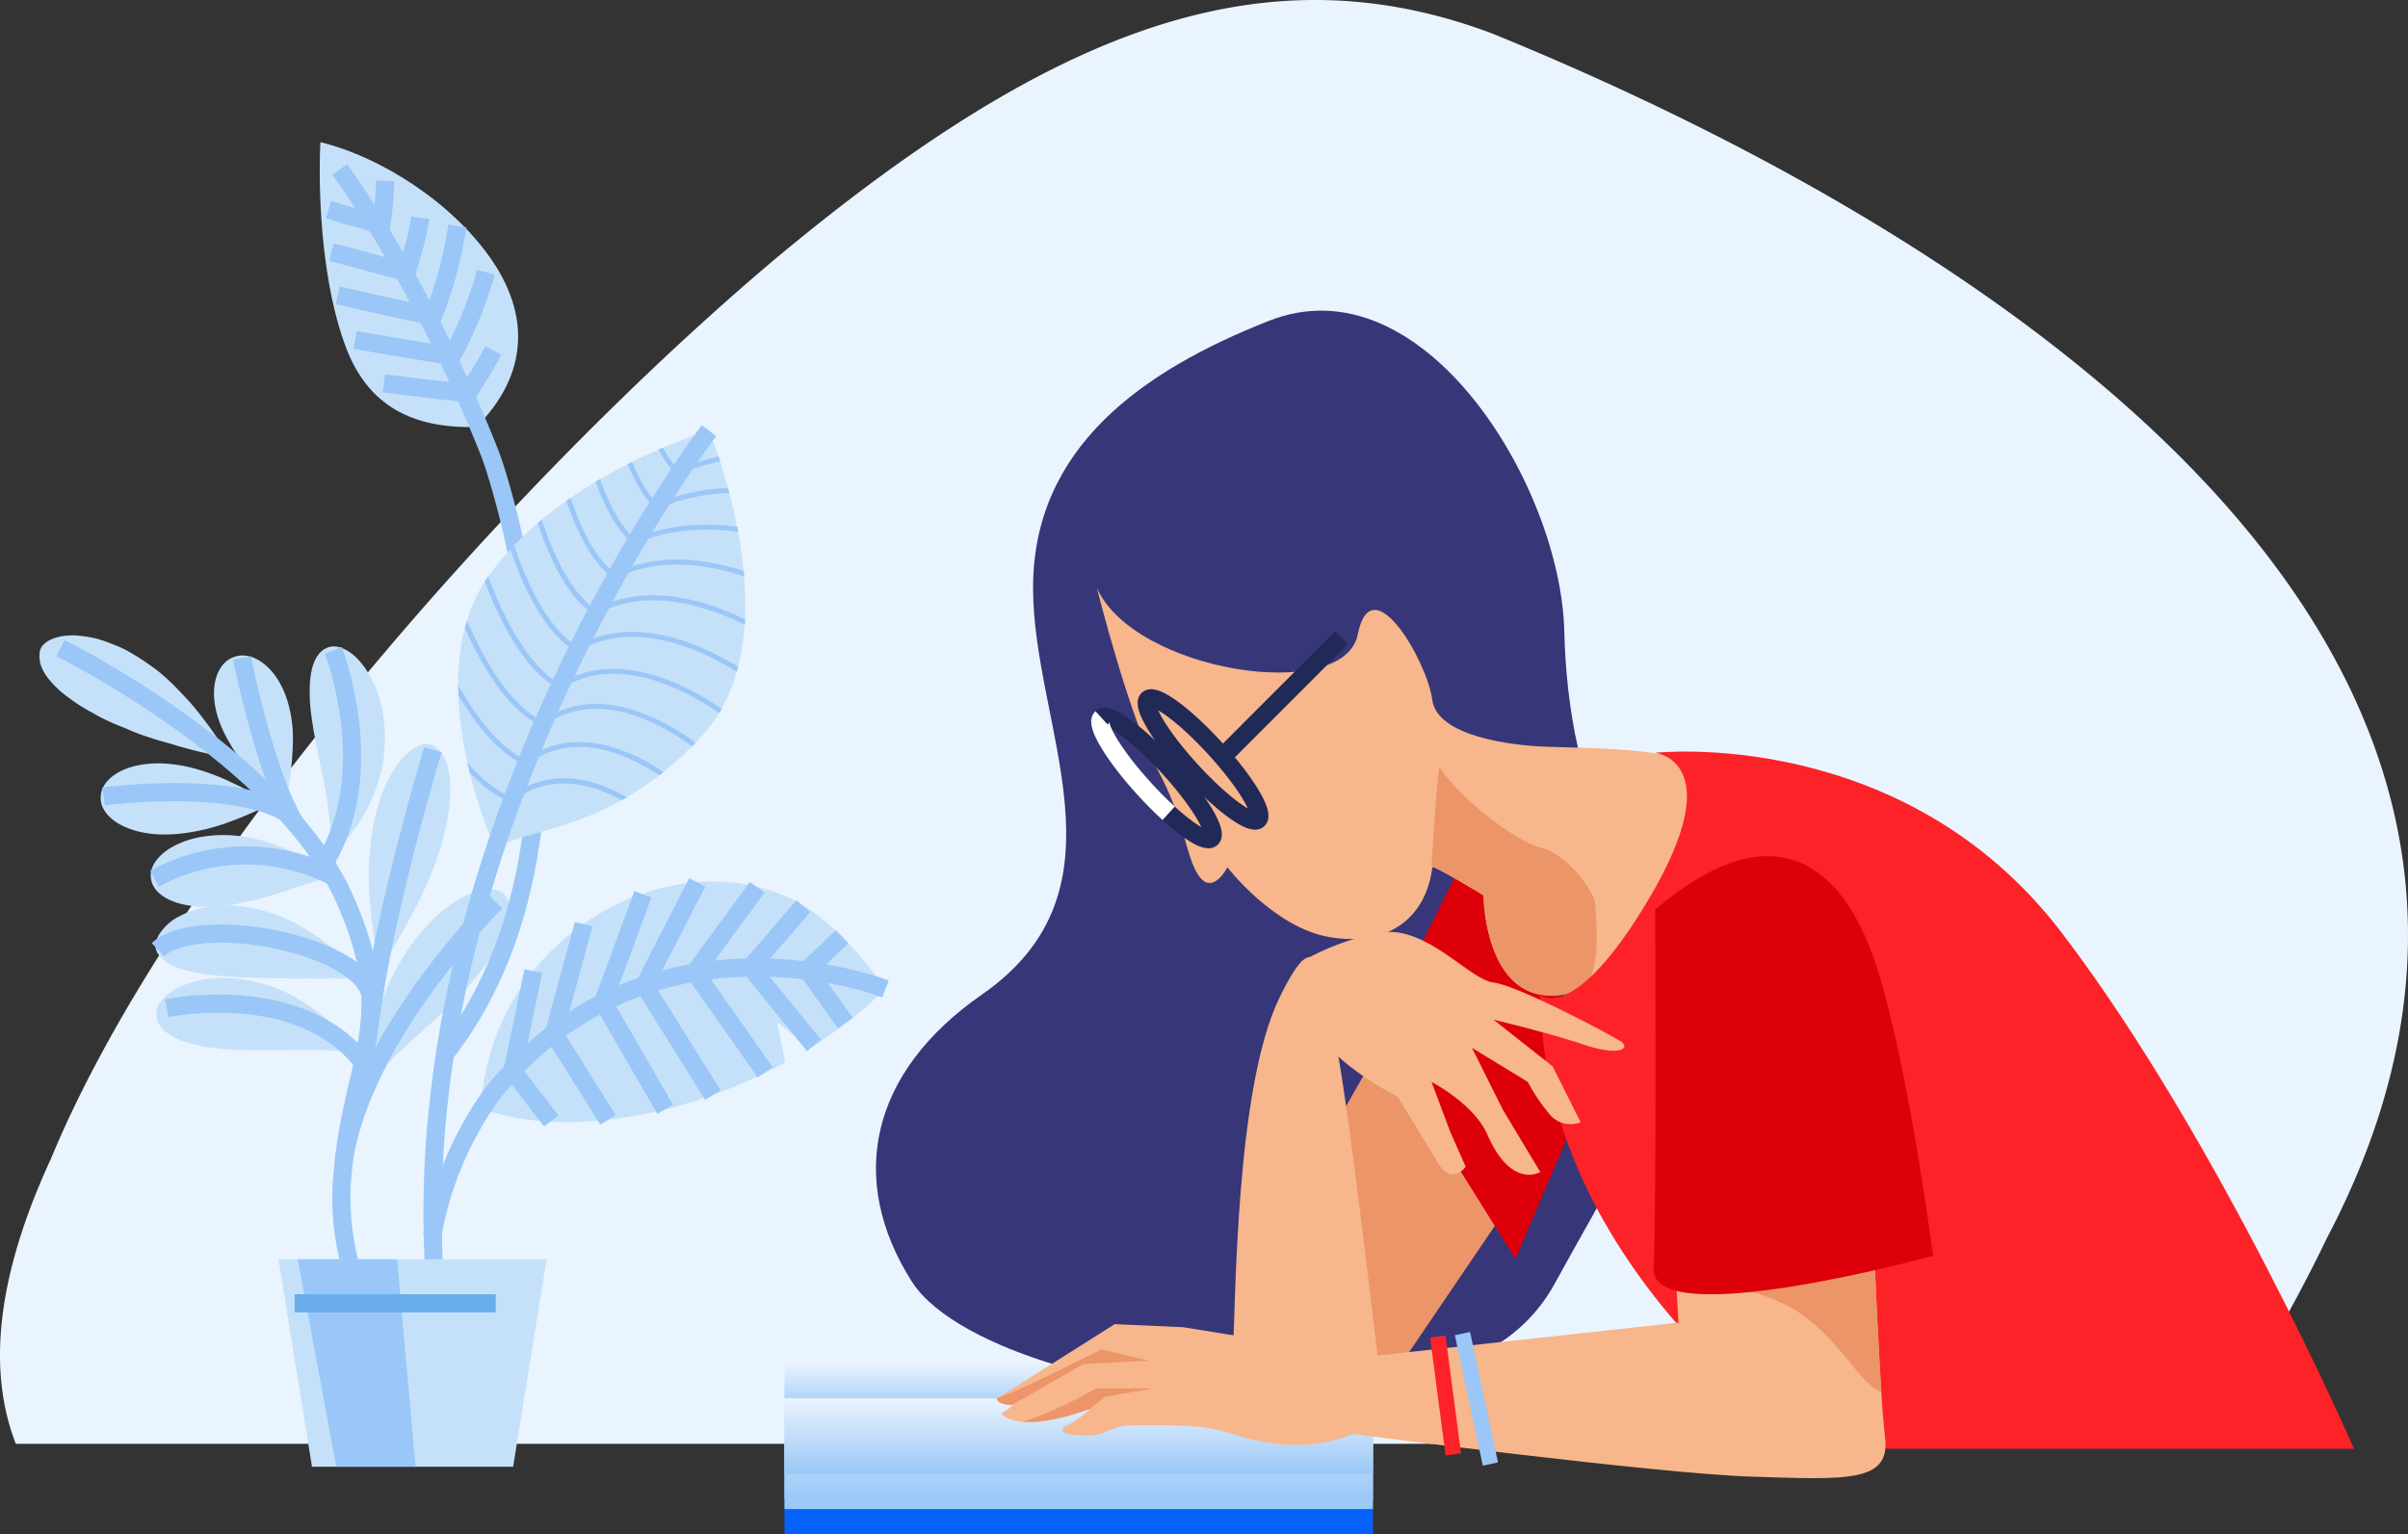 <svg xmlns="http://www.w3.org/2000/svg" xmlns:xlink="http://www.w3.org/1999/xlink" width="566.524" height="361.026" viewBox="0 0 566.524 361.026"><rect x="0" y="0" width="566.524" height="361.026" fill="#333333" stroke="none"/><defs><style>.a{fill:#eaf4fe;}.b{fill:#0561fc;}.c{fill:url(#a);}.d{fill:url(#b);}.e{fill:url(#c);}.f{fill:url(#d);}.g{fill:#363679;}.h{fill:#ec9568;}.i{fill:#dd000b;}.j{fill:#f7b68b;}.k,.l,.o,.q{fill:none;stroke-miterlimit:10;stroke-width:4.273px;}.k{stroke:#212957;}.l{stroke:#fff;}.m{fill:#fd2227;}.n{fill:#c5e1f9;}.o{stroke:#9ac7f7;}.p{fill:#9ac7f7;}.q{stroke:#69aeeb;}</style><linearGradient id="a" x1="0.5" y1="1" x2="0.5" y2="-0.001" gradientUnits="objectBoundingBox"><stop offset="0" stop-color="#9ac7f7"/><stop offset="1" stop-color="#eaf4fe"/></linearGradient><linearGradient id="b" x1="0.5" y1="1" x2="0.5" y2="0" xlink:href="#a"/><linearGradient id="c" x1="0.5" y1="1" x2="0.5" y2="0" xlink:href="#a"/><linearGradient id="d" x1="0.5" y1="1" x2="0.5" y2="0" xlink:href="#a"/></defs><path class="a" d="M549.009,180.952c-52.91-19.741-102.443-1.966-168.671,53.326C317.765,287.078,238.5,377.394,210.2,445.754c-13.124,28.407-14.868,50.225-8.306,67.169H717.514a361.928,361.928,0,0,0,28.158-48.508C821.785,319.527,651.785,222.76,549.009,180.952Z" transform="translate(-198.176 -173.161)"/><rect class="b" width="138.437" height="11.822" transform="translate(184.57 349.203)"/><rect class="c" width="138.437" height="11.822" transform="translate(184.57 320.824)"/><rect class="d" width="138.437" height="26.026" transform="translate(184.57 329.103)"/><rect class="e" width="138.437" height="23.673" transform="translate(184.57 329.103)"/><rect class="f" width="138.437" height="17.748" transform="translate(184.57 329.103)"/><path class="g" d="M1116.48,560.87c-8-9.5-11.628-30.4-12.044-48.231-.83-34.415-33.28-87.326-69.44-73.067-30.041,11.822-55.541,29.958-55.541,62.85s23.922,70.741-12.044,95.715c-26.3,18.274-31.785,43.469-16.446,67.585,10.521,16.529,55.79,28.02,77.691,24.7,14.453-2.187,57.313,5.371,73.565-24.337C1124.842,624.745,1146.272,596.254,1116.48,560.87Z" transform="translate(-736.409 -364.085)"/><path class="h" d="M1351.225,1088.409l-29.238,43.109s-21.928-32.893-18.993-44.577,16.086-31.425,21.181-41.642" transform="translate(-996.904 -803.828)"/><path class="i" d="M1388.281,899.076,1367.1,941.465l32.892,52.606,16.806-39.455C1416.771,954.617,1401.432,893.234,1388.281,899.076Z" transform="translate(-1043.456 -697.806)"/><path class="j" d="M1130.2,672.8s7.669,30.678,14.259,42.749c6.59,12.044,6.59,20.821,9.857,25.2,3.295,4.375,6.59-2.187,6.59-2.187s10.964,14.259,24.116,16.446,22.482-3.932,24.116-16.446c.083-.665,12.044,6.59,12.044,6.59s.194,36.63,30.677,18.634c21.1-12.459,25.2-36.16,24.116-44.937-1.108-8.777-30.345-8.223-40.728-8.694-7.088-.3-25.03-2.27-26.137-11.047s-14.259-31.785-17.526-15.339C1188.288,700.211,1138.949,692.541,1130.2,672.8Z" transform="translate(-872.147 -534.463)"/><path class="h" d="M1440.534,844.311c-6.2-1.468-19.52-12.016-23.949-18.938-.415-.637-2.353,28.269-1.717,23.507.083-.665,12.044,6.59,12.044,6.59s.166,30.844,23.756,22.011c4.292-5.344,2.575-17.554,2.575-19.824C1453.27,854.971,1446.763,845.806,1440.534,844.311Z" transform="translate(-1077.906 -644.785)"/><path class="k" d="M1149.063,794.267c7.143,7.808,11.684,15.311,10.106,16.751-1.551,1.44-8.638-3.738-15.782-11.573-7.143-7.808-11.684-15.311-10.106-16.751C1134.86,781.282,1141.92,786.459,1149.063,794.267Z" transform="translate(-874.149 -613.763)"/><path class="l" d="M1149.164,805.755c-1.827-1.661-3.738-3.572-5.676-5.7-7.143-7.808-11.684-15.311-10.106-16.751" transform="translate(-874.222 -614.369)"/><path class="m" d="M1506.9,869.278s8.03,6.922,25.583-22.676c19.243-32.45,1.467-34.36,1.467-34.36s58.448-6.534,95.715,42.417,68.692,121.354,68.692,121.354h-126.42S1507.62,935.063,1506.9,869.278Z" transform="translate(-1144.549 -635.088)"/><path class="j" d="M1280.649,1089.089s-8.777-77.469-11.684-86.218c-2.935-8.777-2.187-27.771-12.432-6.59s-10.244,70.88-10.964,85.5S1276.994,1096.4,1280.649,1089.089Z" transform="translate(-955.565 -761.399)"/><path class="j" d="M1203.593,1148.061l1.827,33.972-73.427,8.029-43.109-6.949-16.086-.72-27.8,17.554s.194,1.468,3.655,1.468c.72,0-2.547,2.021-2.547,2.021s3.461,5.122,20.461-.914c1.855-.665-6.2,4.762-6.2,4.762s0,1.634,7.393,1.246c2.464-.138,5.011-2.326,8.666-2.326,3.849,0,12.792-.194,17.914.554,5.122.72,8.971,2.99,17,3.849,10.411,1.108,17.36-2.381,17.36-2.381s71.239,9.331,93.888,10.051,32.893,1.467,31.425-9.5-3.655-70.88-3.655-70.88Z" transform="translate(-810.537 -870.789)"/><path class="j" d="M1303.7,972.271a58.875,58.875,0,0,1,18.274-6.811c10.964-2.187,21.181,10.964,27.05,11.684,5.842.72,27.771,12.432,29.958,13.871,2.188,1.467,0,3.655-8.777.72s-21.181-5.842-21.181-5.842l13.871,10.964,6.59,13.151a6.413,6.413,0,0,1-7.559-2.187,42.677,42.677,0,0,1-4.873-7.309l-13.151-8.029,7.309,14.619,8.777,14.619s-6.811,4.153-12.432-8.777c-3.129-7.226-13.151-12.432-13.151-12.432l4.375,11.684,3.655,8.278s-3.212,4.679-6.589-.969c-5.371-9.026-9.5-15.588-9.5-15.588s-14.619-7.06-19.741-16.557" transform="translate(-997.61 -745.916)"/><g transform="translate(9.275 33.457)"><g transform="translate(0 116.058)"><path class="n" d="M231.8,727.8s12.127,1.523,44.77,24.836" transform="translate(-231.766 -723.75)"/><path class="n" d="M251.618,734.915a53.686,53.686,0,0,1-5.178-2.27c-.8-.415-1.55-.8-2.27-1.246-.72-.388-1.412-.748-2.077-1.163a37.54,37.54,0,0,1-3.544-2.409,21.405,21.405,0,0,1-2.769-2.3,24,24,0,0,1-2.049-2.243c-.277-.36-.526-.748-.775-1.108-.221-.36-.388-.692-.554-1.024a7.941,7.941,0,0,1-.415-1.024,3.346,3.346,0,0,1-.138-.5l-.083-.5a6.5,6.5,0,0,1-.028-1.938,3,3,0,0,1,.831-1.772,5.38,5.38,0,0,1,.858-.72,6.03,6.03,0,0,1,1.107-.609,10.667,10.667,0,0,1,2.879-.775,17.1,17.1,0,0,1,1.744-.138,14.5,14.5,0,0,1,1.883.083,28.543,28.543,0,0,1,4.208.72,43.874,43.874,0,0,1,4.568,1.633,24.013,24.013,0,0,1,2.436,1.135q1.163.664,2.409,1.412c1.606,1,3.267,2.16,4.956,3.433a52.36,52.36,0,0,1,4.485,4.153c.8.831,1.606,1.689,2.436,2.575.8.886,1.634,1.8,2.381,2.8a99.423,99.423,0,0,1,7.614,10.909,105.823,105.823,0,0,1-12.349-2.852l-1.661-.5c-.554-.166-1.135-.3-1.689-.471-1.107-.3-2.215-.665-3.267-1A54.9,54.9,0,0,1,251.618,734.915Z" transform="translate(-231.676 -713.173)"/><g transform="translate(14.404 30.126)"><path class="n" d="M283.7,850s38.292,1.606,39.87,1.772" transform="translate(-283.7 -842.242)"/><g transform="translate(0.007)"><path class="n" d="M303.82,838.349c-12.847,1.855-20.544-3.572-20.073-8.611.166-5.067,8.389-9.774,20.821-6.866a49.464,49.464,0,0,1,9.829,3.544,64.724,64.724,0,0,1,9.22,5.122,82.608,82.608,0,0,1-9.58,4.208A47.771,47.771,0,0,1,303.82,838.349Z" transform="translate(-283.726 -821.98)"/></g></g><g transform="translate(41.069 4.73)"><line class="n" x2="11.933" y2="34.388" transform="translate(4.816 0.317)"/><path class="n" d="M383.632,750.756c-6.119-10.272-3.655-18.717,1.218-20.184,4.79-1.717,11.961,3.572,13.456,15.09.775,4.707-.194,14.148-1.523,19.27C392.492,761.748,386.373,755.8,383.632,750.756Z" transform="translate(-380.007 -730.255)"/></g><g transform="translate(63.574 2.602)"><path class="n" d="M475.5,724.1s12.515,25.029,1.08,48.481" transform="translate(-471.566 -723.677)"/><path class="n" d="M463.343,748.079c-.36-1.744-.692-3.378-.969-4.928-.3-1.55-.5-3.018-.692-4.43a39.091,39.091,0,0,1-.332-7.42c.249-4.292,1.55-7.31,3.9-8.334,2.243-1.163,5.814.222,8.86,4.375a24.762,24.762,0,0,1,3.821,8.279,33.471,33.471,0,0,1,.914,11.933,31.285,31.285,0,0,1-1.246,6.368,41.139,41.139,0,0,1-2.879,7.06,35.417,35.417,0,0,1-4.1,6.2,16.592,16.592,0,0,1-1.107,1.274c-.388.415-.748.775-1.08,1.135-.748.72-1.467,1.329-2.1,1.855,0-.858-.028-1.744-.028-2.686-.055-.969-.055-1.938-.138-2.963-.111-2.021-.36-4.125-.637-6.2-.332-2.077-.692-4.125-1.08-6.064C464.007,751.6,463.62,749.768,463.343,748.079Z" transform="translate(-461.292 -722.571)"/></g><g transform="translate(26.179 46.993)"><path class="n" d="M326.5,914.362s22.565-4.79,42.389-.8" transform="translate(-326.425 -903.924)"/><path class="n" d="M348.232,898.737c-1.606.332-3.1.609-4.541.775a35.9,35.9,0,0,1-4.07.277,24.021,24.021,0,0,1-6.7-.8c-3.793-1.08-6.174-3.156-6.59-5.648-.554-2.464,1.135-5.427,4.873-7.586a21.586,21.586,0,0,1,7.033-2.436,32.511,32.511,0,0,1,4.513-.415,32.978,32.978,0,0,1,5.095.332,40.2,40.2,0,0,1,11.02,3.295c1,.443,1.938.886,2.879,1.384s1.827,1.024,2.686,1.523a26.726,26.726,0,0,1,2.353,1.578c.72.526,1.357,1.024,1.938,1.5-.72.249-1.467.5-2.27.775s-1.634.5-2.492.8c-1.744.581-3.572,1.163-5.344,1.772-.443.138-.914.277-1.357.415-.471.138-.914.3-1.357.443-.914.3-1.8.526-2.658.8-.886.249-1.744.5-2.575.692C349.81,898.4,349.007,898.6,348.232,898.737Z" transform="translate(-326.228 -882.9)"/></g><g transform="translate(27.331 63.557)"><path class="n" d="M332.6,975.872s13.262-10,48.37,5.62" transform="translate(-331.987 -964.416)"/><path class="n" d="M354.728,959.8q-1.371,0-2.658-.083c-.222-.028-.415-.028-.637-.055h-.609c-.415,0-.8-.028-1.191-.055-1.578-.138-2.99-.138-4.319-.332a45.17,45.17,0,0,1-6.645-.969,18.611,18.611,0,0,1-4.651-1.634,8.506,8.506,0,0,1-3.018-2.52c-.8-1-.831-2.547,0-4.208a11.794,11.794,0,0,1,5.122-4.735c.637-.332,1.3-.637,2.049-.941a22.477,22.477,0,0,1,2.3-.72c.388-.111.831-.221,1.246-.3s.831-.138,1.274-.222l1.329-.166a11.212,11.212,0,0,1,1.384-.111c.914-.028,1.883-.028,2.852,0,.249,0,.5.028.748.028.249.028.471.055.72.083.5.055,1,.111,1.5.194s1.024.166,1.523.249c.249.055.526.083.775.139s.5.138.748.194c1.024.277,2.049.554,3.1.886a19.293,19.293,0,0,1,2.769,1.052c.969.415,1.993.914,3.046,1.44,1.024.554,2.049,1.191,3.1,1.855,1.024.665,2.1,1.3,3.073,2.077q1.5,1.121,2.907,2.243c.471.388.914.748,1.384,1.135.443.388.858.775,1.274,1.163,1.661,1.55,3.073,3.018,4.208,4.292-1.717.083-3.682.138-5.759.138-.526,0-1.052,0-1.578-.028-.554,0-1.08.028-1.634.028q-1.661.041-3.322,0c-.554,0-1.107-.028-1.661-.028s-1.107.028-1.661.028c-1.107,0-2.16,0-3.212-.028s-2.077.028-3.046,0C356.528,959.912,355.586,959.8,354.728,959.8Z" transform="translate(-330.387 -942.725)"/></g><g transform="translate(77.485 25.535)"><path class="n" d="M534.036,807.3c-4.873,8.472-12.736,52.191-12.736,52.191" transform="translate(-518.596 -806.774)"/><path class="n" d="M511.8,830.762c.692-8.832,3.129-15.7,6.174-20.1a14.206,14.206,0,0,1,4.845-4.624,5.9,5.9,0,0,1,1.191-.471,4.174,4.174,0,0,1,1.135-.166,3.32,3.32,0,0,1,1.855.554,4.927,4.927,0,0,1,1.44,1.3,5.843,5.843,0,0,1,.581.858c.194.332.36.664.526,1.024a16.372,16.372,0,0,1,1.135,5.731c.194,4.762-.775,11.38-3.71,19.243a96.325,96.325,0,0,1-5.7,12.238,126.346,126.346,0,0,1-7.033,11.795C512.466,851.167,510.887,839.262,511.8,830.762Z" transform="translate(-511.534 -805.4)"/></g><g transform="translate(77.393 59.762)"><path class="n" d="M543.428,934.3s-22.482,19.658-32.228,43.774" transform="translate(-511.2 -932.838)"/><g transform="translate(0.028)"><path class="n" d="M518.471,946.651c.277-.5.581-1.024.858-1.5.3-.5.609-.941.914-1.412.609-.914,1.218-1.8,1.855-2.658a48.551,48.551,0,0,1,3.849-4.458,31.285,31.285,0,0,1,7.5-5.731c4.735-2.492,8.5-2.381,10.051-.388,1.689,1.883,1.412,5.482-.72,9.94a40.841,40.841,0,0,1-4.6,7.282c-1.024,1.274-2.077,2.658-3.323,3.987-1.191,1.384-2.575,2.769-3.987,4.236-2.353,2.409-5.98,5.593-9.663,8.943l-2.741,2.492c-.858.858-1.744,1.689-2.6,2.492-.886.8-1.634,1.606-2.409,2.353-.748.748-1.5,1.44-2.16,2.077,0-.914,0-1.883.028-2.935.055-1.052.083-2.215.249-3.35.138-1.163.3-2.353.526-3.6.083-.637.221-1.246.36-1.855l.443-1.883c.166-.637.332-1.274.471-1.91.166-.637.388-1.246.581-1.855.415-1.246.831-2.492,1.3-3.682.5-1.19,1-2.326,1.523-3.433A30.441,30.441,0,0,1,518.471,946.651Z" transform="translate(-511.3 -929.019)"/></g></g><g transform="translate(27.479 80.622)"><path class="n" d="M331.1,1035.2a69.764,69.764,0,0,1,46.819,8" transform="translate(-331.051 -1025.855)"/><path class="n" d="M354.368,1021.344c-.886,0-1.744,0-2.547-.028-.831,0-1.634-.028-2.409-.055-.388-.028-.775-.055-1.135-.083-.388-.028-.748-.028-1.108-.055-.72-.055-1.44-.139-2.1-.222a35.215,35.215,0,0,1-7.088-1.412c-3.987-1.274-6.507-3.295-6.95-5.787a4.623,4.623,0,0,1,1.107-3.959,12.707,12.707,0,0,1,5.039-3.6,24.43,24.43,0,0,1,8.638-1.772c.858-.028,1.717,0,2.63.055.443.028.914.055,1.384.083.471.055.941.111,1.412.194.941.139,1.91.3,2.907.526.969.249,1.993.526,2.99.831a20.74,20.74,0,0,1,2.713,1,31.763,31.763,0,0,1,2.99,1.412c1.024.554,2.049,1.163,3.073,1.8a18.3,18.3,0,0,1,1.523,1.024c.5.36,1,.72,1.5,1.108.471.36.969.747,1.44,1.107s.914.8,1.357,1.191q1.329,1.2,2.492,2.409a43.655,43.655,0,0,1,3.682,4.568c-1.689-.055-3.572-.138-5.537-.277-1,0-2.049-.028-3.073-.055-.526-.028-1.024-.028-1.551-.055-.526,0-1.052,0-1.578.028-1.052,0-2.1,0-3.129-.028-1.052.055-2.049.055-3.046.055-.969-.028-1.966.055-2.879.028C356.084,1021.427,355.226,1021.344,354.368,1021.344Z" transform="translate(-330.923 -1004.361)"/></g><path class="o" d="M249.5,724s52.163,25.832,66.92,59.085c12.515,28.186,2.132,36.935-.332,62.74-.332,3.433-3.433,22.011,11.324,45.85" transform="translate(-244.565 -721.002)"/><path class="o" d="M403.8,732.5s5.731,28.518,12.819,39.316" transform="translate(-356.143 -727.149)"/><path class="o" d="M286.2,847.45s30.733-4.153,43.829,4.347" transform="translate(-271.104 -809.539)"/><path class="o" d="M476.121,725.9s11.158,28.38-2.021,50" transform="translate(-406.979 -722.376)"/><path class="o" d="M329.5,905.709a45,45,0,0,1,41.946-.554" transform="translate(-302.415 -848.445)"/><path class="o" d="M527.1,810.4s-11.656,38.375-14.9,65.038" transform="translate(-434.53 -783.481)"/><path class="o" d="M332.4,970.435c9.109-8.611,46.515-1.523,49.837,10.078" transform="translate(-304.512 -896.447)"/><path class="o" d="M525.855,939.8s-31.37,30.954-35.855,61.3" transform="translate(-418.477 -877.053)"/><path class="o" d="M339.9,1027.25s31.065-6.617,46.127,12.736" transform="translate(-309.936 -939.501)"/></g><g transform="translate(65.951 0)"><g transform="translate(26.449 173.987)"><path class="n" d="M676.344,955.486l7.725,6.091a102.687,102.687,0,0,0,17.747-13.871,83.532,83.532,0,0,0-13.954-15.782c-26.524-23.2-78.161-2.27-81.262,43.884,14.231,5.122,34.637,4.264,55.928-3.655a119.819,119.819,0,0,0,15.726-7.171Z" transform="translate(-595.193 -922.399)"/><g transform="translate(0 0.194)"><path class="o" d="M672.052,1000.484S617.535,979,579.964,1024.572a80.817,80.817,0,0,0-14.564,34.249" transform="translate(-565.4 -975.399)"/><line class="o" x1="8.5" y2="8.085" transform="translate(87.963 12.792)"/><line class="o" x1="12.459" y2="14.397" transform="translate(74.867 5.621)"/><line class="o" x1="14.674" y2="19.99" transform="translate(61.798 1.163)"/><line class="o" x1="12.432" y2="24.282" transform="translate(49.92)"/><line class="o" x1="9.358" y2="25.389" transform="translate(40.23 2.796)"/><line class="o" x1="6.977" y2="25.749" transform="translate(28.656 9.857)"/><line class="o" x1="4.901" y2="23.451" transform="translate(18.91 20.876)"/><line class="o" x1="8.86" y1="12.432" transform="translate(88.35 20.682)"/><line class="o" x2="14.979" y2="18.357" transform="translate(74.867 20.018)"/><line class="o" x2="16.529" y2="23.534" transform="translate(61.798 21.153)"/><line class="o" x2="16.114" y2="25.777" transform="translate(49.92 24.282)"/><line class="o" x2="14.591" y2="25.223" transform="translate(40.23 28.186)"/><line class="o" x2="12.708" y2="20.295" transform="translate(28.656 35.606)"/><line class="o" x2="9.109" y2="11.822" transform="translate(18.91 44.327)"/></g></g><path class="n" d="M475.944,342.065c5.261,14.093,15.809,19.326,30.788,18.966,11.324-11.38,13.124-24.974,3.959-38.79-9.137-13.678-26.137-24.7-40.673-28.241C469.383,308.4,470.739,328.138,475.944,342.065Z" transform="translate(-469.874 -294)"/><path class="o" d="M486.9,317.2c12.653,17.526,26.635,44.77,35.329,66.865,2.907,7.365,29.4,91.258-11.075,141.9" transform="translate(-482.186 -310.777)"/><path class="o" d="M521.4,338.844a99.975,99.975,0,0,0,1.135-12.044" transform="translate(-507.134 -317.719)"/><path class="o" d="M542.8,371.85c1.329-4.6,2.88-9.165,3.461-13.65" transform="translate(-522.609 -340.425)"/><path class="o" d="M564.2,387.821a97.129,97.129,0,0,0,6.257-22.621" transform="translate(-538.083 -345.487)"/><path class="o" d="M580.6,425.072a95.482,95.482,0,0,0,8.445-20.572" transform="translate(-549.943 -373.905)"/><path class="o" d="M593.4,481.909A108.46,108.46,0,0,0,600.045,471" transform="translate(-559.199 -421.993)"/><path class="o" d="M488.486,354.695c-3.738-1.08-7.448-2.187-11.186-3.295" transform="translate(-475.244 -335.507)"/><path class="o" d="M496.246,391.8c-5.7-1.412-10.715-2.935-16.446-4.4" transform="translate(-477.052 -361.54)"/><path class="o" d="M505.727,428.768c-7.06-1.44-13.539-3.018-20.627-4.568" transform="translate(-480.884 -388.151)"/><path class="o" d="M521.651,465.727c-7.2-1.163-14.425-2.353-21.651-3.627" transform="translate(-491.659 -415.557)"/><path class="o" d="M543.017,501.243c-6.174-.72-12.542-1.467-18.717-2.243" transform="translate(-509.231 -442.241)"/><g transform="translate(26.527 67.889)"><path class="n" d="M596.343,637.933S577.4,597.2,594.765,573.172c17.36-24.06,51.692-33.972,51.692-33.972s20.267,47.982-1.634,71.821C622.923,634.887,601.908,632.257,596.343,637.933Z" transform="translate(-581.415 -539.2)"/><path class="o" d="M630.753,539.2s-71.35,92.614-64.622,198.352" transform="translate(-565.684 -539.2)"/><g transform="translate(6.04 3.987)"><path class="p" d="M761.942,559.774l.8-.858a19.02,19.02,0,0,1-3.766-5.316c-.36.138-.72.3-1.08.471A20,20,0,0,0,761.942,559.774Z" transform="translate(-710.721 -553.6)"/><path class="p" d="M738.533,577.235l.581-.692a6.317,6.317,0,0,0-.637.277l-.5-1.08c.138-.055.3-.138.471-.194-2.1-2.1-4.07-5.371-5.9-9.746-.36.166-.692.36-1.052.526C733.632,571.42,735.985,575.075,738.533,577.235Z" transform="translate(-691.63 -562.422)"/><path class="p" d="M713.337,595.794l.138-.194-.443-.886c.166-.083.36-.166.526-.249-3.1-2.575-5.925-7.393-8.306-14.065-.332.194-.692.415-1.052.609C706.8,588.208,709.876,593.164,713.337,595.794Z" transform="translate(-671.889 -572.98)"/><path class="p" d="M690.7,615.432l.249-.36-.415-.775a2.287,2.287,0,0,0,.36-.194c-4.873-3.655-8.306-11.241-10.493-17.8-.332.221-.665.471-1,.692C681.726,603.886,685.408,611.8,690.7,615.432Z" transform="translate(-653.955 -584.478)"/><path class="p" d="M668.667,635.925c-6.2-4.236-10.383-14.287-12.6-21.125-.332.277-.665.554-.969.831,2.686,8.112,7.033,17.637,13.428,21.624l.249-.388-.443-.748A2.062,2.062,0,0,0,668.667,635.925Z" transform="translate(-636.383 -597.855)"/><path class="p" d="M647.526,660.456c-7.337-4.458-12.293-16.169-14.813-23.756-.3.332-.609.637-.914.969,2.686,7.891,7.808,19.658,15.477,24.005l.194-.36-.388-.609C647.222,660.622,647.36,660.539,647.526,660.456Z" transform="translate(-619.534 -613.692)"/><path class="p" d="M627.737,688.423c-8.279-4.651-14.148-18.025-16.834-25.223-.277.388-.554.8-.8,1.218,3.212,8.528,9.109,20.932,17.5,25.279l.111-.194-.5-.748C627.377,688.645,627.571,688.534,627.737,688.423Z" transform="translate(-603.843 -632.855)"/><path class="p" d="M611.308,724.162c-8.14-4.042-14.259-15.754-17.609-23.562-.194.609-.36,1.191-.5,1.8,3.544,7.974,9.691,19.049,17.775,22.925l.415-.886-.166-.221C611.252,724.19,611.28,724.162,611.308,724.162Z" transform="translate(-591.622 -659.9)"/><path class="p" d="M603.2,773c-6.423-3.1-11.878-10.743-15.7-17.5,0,.8.028,1.634.055,2.436,3.932,6.59,9.331,13.567,15.643,16.363l.277-.609-.415-.581C603.088,773.081,603.143,773.054,603.2,773Z" transform="translate(-587.5 -699.599)"/><path class="p" d="M605.24,829.285a31.93,31.93,0,0,1-9.94-8.085c.166.8.36,1.578.554,2.353a29.463,29.463,0,0,0,9.774,7.2l.222-.526-.665-.914A.1.1,0,0,1,605.24,829.285Z" transform="translate(-593.14 -747.109)"/><path class="p" d="M785.371,561.2a62.225,62.225,0,0,0-8.971,2.741l.443,1.107a57.3,57.3,0,0,1,8.915-2.713C785.62,561.92,785.481,561.56,785.371,561.2Z" transform="translate(-724.099 -559.096)"/><path class="p" d="M755.4,592.8c.194-.083.415-.194.637-.277a47.693,47.693,0,0,1,16.336-3.461c-.111-.388-.221-.775-.3-1.163a47.681,47.681,0,0,0-16.7,3.627c-.166.055-.3.138-.471.194Z" transform="translate(-708.551 -578.403)"/><path class="p" d="M736.643,623.565l.083.166c7.836-3.932,17.138-3.876,24.2-2.962-.083-.415-.166-.831-.222-1.218-7-.886-16.114-.858-23.977,2.88-.166.083-.36.166-.526.249Z" transform="translate(-695.029 -600.945)"/><path class="p" d="M720.115,652.991l.138.277c10.106-5.51,22.454-3.073,30.152-.554-.028-.415-.083-.858-.111-1.274-7.808-2.492-20.046-4.735-30.235.609a2.289,2.289,0,0,0-.36.194Z" transform="translate(-683.097 -622.424)"/><path class="p" d="M729.369,681.173c-10.134-3.1-19.16-2.658-26.137,1.274-.111.055-.221.138-.332.194l.443.748.166.277c8.5-4.984,18.551-3.489,25.5-1.357a62.543,62.543,0,0,1,9.386,3.766c.028-.415.055-.858.083-1.274A66.2,66.2,0,0,0,729.369,681.173Z" transform="translate(-670.949 -644.376)"/><path class="p" d="M714.383,713.048c-10.41-3.9-19.686-3.682-26.94.609-.138.083-.3.166-.443.249l.388.609.249.388c8.8-5.482,19.16-3.461,26.3-.775a63.555,63.555,0,0,1,11.075,5.537c.111-.388.221-.8.332-1.191A67.063,67.063,0,0,0,714.383,713.048Z" transform="translate(-659.451 -666.893)"/><path class="p" d="M700.058,745.189c-10.6-4.651-20.129-4.651-27.632,0-.166.111-.36.221-.526.332l.5.748.166.249c7.337-4.818,16.419-4.9,27.023-.249a61.376,61.376,0,0,1,10.355,5.87c.194-.332.415-.692.609-1.024A63.43,63.43,0,0,0,700.058,745.189Z" transform="translate(-648.532 -689.62)"/><path class="p" d="M679.841,772.815c-8.112-2.519-15.339-1.661-21.458,2.547-.028.028-.055.028-.083.055l.166.221.5.748c12.127-8.389,26.248-1.163,34.775,5.011.277-.277.554-.554.831-.858A51.565,51.565,0,0,0,679.841,772.815Z" transform="translate(-638.697 -711.1)"/><path class="p" d="M663.175,804.718c-7.226-1.855-13.761-.747-19.409,3.24-.055.028-.111.083-.166.111l.415.582.277.388c10.438-7.531,22.177-3.295,31.121,2.658.332-.249.637-.5.969-.775A42.6,42.6,0,0,0,663.175,804.718Z" transform="translate(-628.067 -734.558)"/><path class="p" d="M631.055,839c-.028.028-.055.028-.055.055l.665.914.028.055c8.832-6.617,18.357-4.292,25.8-.194.388-.222.8-.443,1.191-.692C648.415,833.187,638.919,833.131,631.055,839Z" transform="translate(-618.956 -756.825)"/></g></g></g><path class="n" d="M490.009,1292.313H442.691L434.8,1243.5h63.1Z" transform="translate(-378.56 -980.609)"/><path class="p" d="M478.915,1292.313H460.254L451.2,1243.5h23.368Z" transform="translate(-390.42 -980.609)"/><line class="q" x2="47.318" transform="translate(60.033 273.246)"/></g><path class="k" d="M1188.663,778.446c7.143,7.808,11.684,15.311,10.106,16.751-1.551,1.44-8.639-3.738-15.782-11.573-7.143-7.808-11.684-15.311-10.106-16.751S1181.52,770.61,1188.663,778.446Z" transform="translate(-902.785 -602.316)"/><line class="k" x1="26.663" y2="26.691" transform="translate(288.924 150.104)"/><g transform="translate(342.283 313.443)"><rect class="p" width="3.655" height="31.397" transform="translate(0 0.766) rotate(-12.093)"/></g><g transform="translate(336.455 314.284)"><rect class="m" width="3.655" height="27.992" transform="translate(0 0.477) rotate(-7.498)"/></g><path class="h" d="M1069.642,1320.1s-12.875,6.506-19.824,9.607l-4.818,1.966s.194,1.467,3.655,1.467l16.834-9.635,15.394-.747Z" transform="translate(-810.537 -1002.543)"/><g transform="translate(240.582 326.721)"><path class="h" d="M1100.5,1380.992s0-.028.111-.028h.139l3.212-2.464C1102.244,1379.691,1100.5,1380.992,1100.5,1380.992Z" transform="translate(-1091.253 -1371.495)"/><path class="h" d="M1097.75,1353.2h-13.318s-9.718,5.676-17.332,7.836c3.1.277,7.946-.222,15.45-2.88.138-.055.194-.055.249-.027l3.682-2.963Z" transform="translate(-1067.1 -1353.2)"/></g><path class="h" d="M1644,1211.729s14.2.775,23.673,7.5c9.469,6.7,13.816,16.557,18.551,18.135h.083c-.8-12.4-1.634-31.758-2.187-45.214C1671.05,1189.412,1651.448,1210.317,1644,1211.729Z" transform="translate(-1243.69 -909.843)"/><path class="i" d="M1603.645,913.438s.36,69.052-.36,84.391,65.757-2.935,65.757-2.935-5.482-42.389-12.791-66.505S1632.855,888.575,1603.645,913.438Z" transform="translate(-1214.243 -699.376)"/></svg>